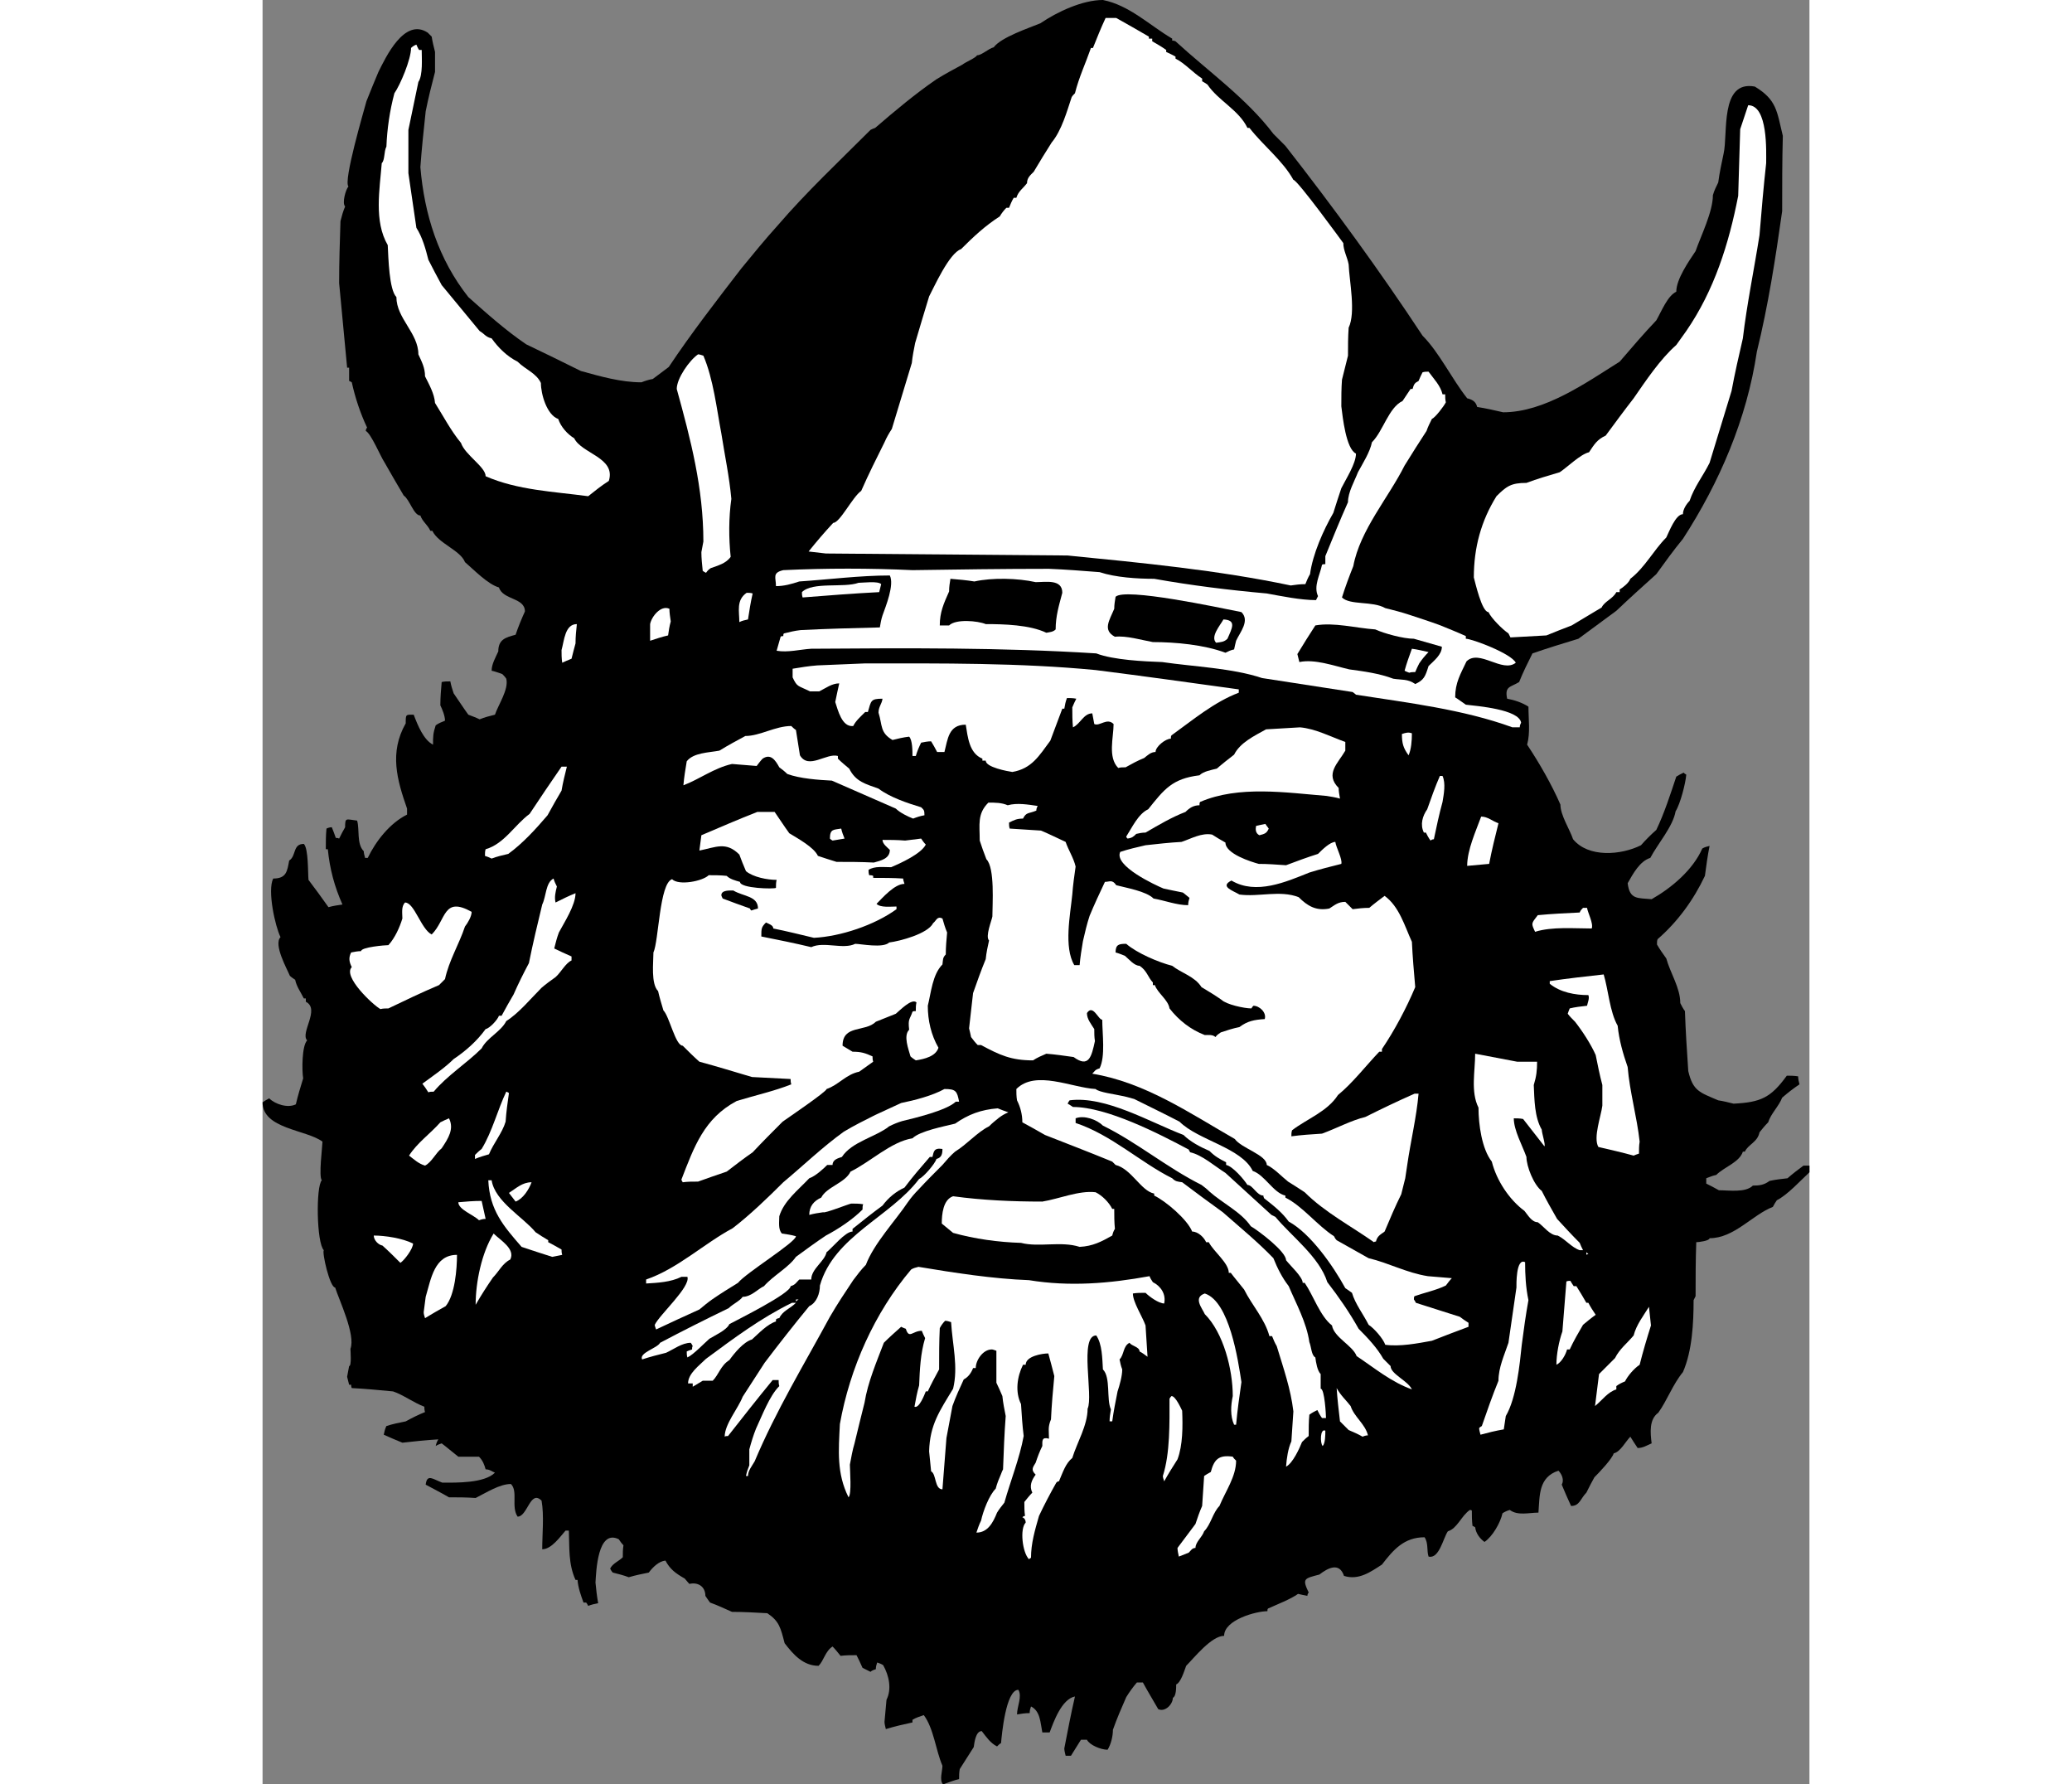 <?xml version="1.0" encoding="UTF-8"?>
<!DOCTYPE svg PUBLIC "-//W3C//DTD SVG 1.1//EN" "http://www.w3.org/Graphics/SVG/1.1/DTD/svg11.dtd">
<!-- Creator: CorelDRAW -->
<svg xmlns="http://www.w3.org/2000/svg" xml:space="preserve" width="7.848in" height="6.757in" version="1.1" style="shape-rendering:geometricPrecision; text-rendering:geometricPrecision; image-rendering:optimizeQuality; fill-rule:evenodd; clip-rule:evenodd"
viewBox="0 0 7847.73 9050.4"
 xmlns:xlink="http://www.w3.org/1999/xlink"
 xmlns:xodm="http://www.corel.com/coreldraw/odm/2003">
 <rect x="0" y="0" width="7847.73" height="9050.4" fill="#808080" stroke="none"/>
 <defs>
  <style type="text/css">
   <![CDATA[
    .fil0 {fill:black}
    .fil1 {fill:white}
   ]]>
  </style>
 </defs>
 <g id="Layer_x0020_1">
  <g id="_2008560065600">
   <path class="fil0" d="M3452.6 9050.4c-20.27,-20.27 -3.38,-67.57 -3.38,-94.59 -33.78,-77.7 -43.92,-189.18 -94.59,-256.75 -20.27,6.76 -40.54,13.51 -57.43,23.65 0,3.38 0,6.76 0,13.51 -47.3,10.13 -91.21,20.27 -135.13,33.78 -3.38,-13.51 -6.76,-27.03 -6.76,-37.16 3.38,-37.16 6.76,-74.32 10.13,-111.48 27.03,-54.05 13.51,-121.62 -16.89,-175.67 -10.13,-6.76 -20.27,-10.13 -30.4,-13.51 -3.38,10.13 -6.76,20.27 -6.76,33.78 -10.13,3.38 -20.27,6.76 -27.03,13.51 -13.51,-6.76 -27.03,-13.51 -40.54,-20.27 -10.13,-23.65 -20.27,-43.92 -30.4,-64.19 -27.03,0 -54.05,0 -81.08,3.38 -13.51,-16.89 -27.03,-33.78 -40.54,-47.3 -37.16,23.65 -43.92,70.94 -70.94,97.97 -77.7,0 -128.37,-57.43 -172.29,-114.86 -20.27,-77.7 -27.03,-111.48 -87.84,-152.02 -60.81,-3.38 -121.62,-6.76 -179.05,-6.76 -37.16,-16.89 -74.32,-33.78 -111.48,-47.3 -10.13,-13.51 -16.89,-23.65 -23.65,-33.78 0,-47.3 -37.16,-70.94 -81.08,-60.81 -10.13,-10.13 -16.89,-20.27 -23.65,-27.03 -47.3,-27.03 -74.32,-47.3 -97.97,-91.21 -33.78,3.38 -64.19,33.78 -84.46,60.81 -33.78,6.76 -67.57,13.51 -101.35,23.65 -27.03,-10.13 -54.05,-16.89 -81.08,-23.65 -6.76,-6.76 -10.13,-13.51 -13.51,-20.27 13.51,-27.03 43.92,-37.16 64.19,-57.43 0,-20.27 0,-40.54 3.38,-60.81 -10.13,-10.13 -16.89,-20.27 -23.65,-30.4 -108.1,-54.05 -114.86,165.54 -118.24,219.59 3.38,33.78 6.76,67.57 13.51,104.73 -16.89,3.38 -33.78,6.76 -50.67,13.51 -3.38,-6.76 -6.76,-13.51 -10.13,-16.89 -6.76,0 -10.13,0 -13.51,0 -13.51,-37.16 -27.03,-74.32 -30.4,-114.86 -3.38,0 -6.76,0 -10.13,0 -37.16,-81.08 -30.4,-165.54 -33.78,-249.99 -6.76,0 -13.51,0 -16.89,0 -27.03,30.4 -70.94,94.59 -118.24,94.59 0,-77.7 10.13,-172.29 -3.38,-246.61 -57.43,-57.43 -70.94,81.08 -121.62,81.08 -33.78,-50.67 3.38,-128.37 -33.78,-165.54 -57.43,0 -125,43.92 -179.05,70.94 -47.3,-3.38 -91.21,-3.38 -135.13,-3.38 -40.54,-23.65 -81.08,-43.92 -118.24,-64.19 6.76,-57.43 37.16,-27.03 84.46,-10.13 70.94,0 212.83,3.38 266.88,-50.67 -16.89,-6.76 -27.03,-16.89 -47.3,-16.89 -6.76,-23.65 -13.51,-43.92 -33.78,-64.19 -37.16,0 -70.94,0 -104.73,0 -30.4,-23.65 -57.43,-47.3 -84.46,-67.57 -10.13,3.38 -20.27,6.76 -30.4,13.51 3.38,-13.51 6.76,-23.65 13.51,-33.78 -60.81,3.38 -121.62,10.13 -182.43,16.89 -33.78,-13.51 -64.19,-27.03 -94.59,-40.54 3.38,-16.89 6.76,-30.4 13.51,-43.92 30.4,-10.13 64.19,-16.89 97.97,-23.65 30.4,-16.89 64.19,-33.78 97.97,-47.3 -3.38,-10.13 -3.38,-20.27 -3.38,-27.03 -54.05,-20.27 -108.1,-60.81 -158.78,-77.7 -70.94,-6.76 -141.89,-13.51 -209.45,-16.89 -3.38,-6.76 -3.38,-13.51 -3.38,-16.89 -3.38,0 -6.76,0 -10.13,0 -3.38,-13.51 -6.76,-27.03 -10.13,-40.54 3.38,-20.27 6.76,-37.16 10.13,-54.05 13.51,0 6.76,-77.7 6.76,-87.84 27.03,-70.94 -57.43,-246.61 -77.7,-310.8 -27.03,0 -67.57,-179.05 -57.43,-189.18 -37.16,-37.16 -40.54,-324.31 -10.13,-354.72 -16.89,-16.89 3.38,-175.67 3.38,-195.94 -81.08,-60.81 -304.04,-64.19 -304.04,-199.32 10.13,-6.76 20.27,-13.51 33.78,-20.27 30.4,30.4 94.59,50.67 135.13,30.4 10.13,-43.92 23.65,-87.84 37.16,-131.75 -6.76,-40.54 -6.76,-165.54 20.27,-192.56 -37.16,-37.16 67.57,-158.78 -6.76,-195.94 0,-6.76 0,-13.51 0,-16.89 -3.38,0 -6.76,0 -10.13,0 -16.89,-33.78 -37.16,-60.81 -43.92,-94.59 -10.13,-6.76 -20.27,-13.51 -27.03,-20.27 -13.51,-33.78 -84.46,-158.78 -47.3,-195.94 -27.03,-54.05 -67.57,-236.48 -37.16,-297.29 67.57,0 70.94,-37.16 81.08,-91.21 37.16,-23.65 16.89,-84.46 74.32,-84.46 23.65,23.65 20.27,145.27 23.65,182.43 33.78,43.92 67.57,91.21 101.35,138.51 23.65,-6.76 47.3,-10.13 70.94,-13.51 -40.54,-91.21 -64.19,-179.05 -74.32,-280.4 -3.38,0 -6.76,0 -10.13,0 0,-37.16 0,-70.94 3.38,-104.73 6.76,-3.38 16.89,-6.76 27.03,-6.76 6.76,16.89 13.51,33.78 20.27,54.05 3.38,0 10.13,0 16.89,3.38 10.13,-20.27 20.27,-40.54 30.4,-57.43 0,-50.67 3.38,-40.54 60.81,-33.78 13.51,43.92 -3.38,118.24 33.78,155.4 0,10.13 3.38,20.27 6.76,33.78 3.38,0 6.76,0 13.51,0 40.54,-84.46 111.48,-175.67 199.32,-219.59 0,-10.13 0,-20.27 0,-30.4 -50.67,-145.27 -91.21,-283.78 -6.76,-432.42 0,-47.3 0,-43.92 40.54,-43.92 20.27,54.05 50.67,128.37 97.97,152.02 0,-40.54 0,-57.43 13.51,-97.97 13.51,-10.13 30.4,-16.89 47.3,-23.65 0,-23.65 -13.51,-57.43 -23.65,-77.7 0,-40.54 3.38,-81.08 6.76,-118.24 13.51,-3.38 27.03,-3.38 43.92,-3.38 3.38,20.27 10.13,40.54 16.89,60.81 23.65,33.78 47.3,70.94 74.32,108.1 16.89,6.76 37.16,13.51 57.43,23.65 23.65,-10.13 50.67,-16.89 77.7,-23.65 16.89,-50.67 70.94,-128.37 57.43,-182.43 -6.76,-10.13 -13.51,-16.89 -20.27,-23.65 -20.27,-6.76 -37.16,-13.51 -54.05,-16.89 0,-33.78 20.27,-67.57 33.78,-97.97 0,-60.81 37.16,-70.94 87.84,-84.46 13.51,-40.54 30.4,-81.08 47.3,-118.24 0,-70.94 -111.48,-57.43 -131.75,-121.62 -57.43,-16.89 -125,-87.84 -172.29,-128.37 -23.65,-60.81 -135.13,-94.59 -165.54,-158.78 -3.38,0 -6.76,0 -10.13,0 -13.51,-30.4 -40.54,-47.3 -50.67,-77.7 -33.78,0 -54.05,-81.08 -84.46,-101.35 -33.78,-57.43 -67.57,-114.86 -97.97,-168.91 -20.27,-30.4 -67.57,-145.27 -94.59,-158.78 0,-6.76 3.38,-13.51 6.76,-16.89 -33.78,-70.94 -60.81,-152.02 -77.7,-229.72 -6.76,-3.38 -10.13,-6.76 -13.51,-6.76 0,-23.65 0,-47.3 0,-67.57 -3.38,0 -6.76,0 -10.13,0 -13.51,-145.27 -27.03,-287.15 -40.54,-429.04 0,-104.73 3.38,-209.45 6.76,-314.18 6.76,-27.03 13.51,-50.67 23.65,-74.32 -16.89,-16.89 3.38,-87.84 16.89,-101.35 -27.03,-27.03 77.7,-381.75 91.21,-432.42 20.27,-50.67 40.54,-101.35 60.81,-148.64 37.16,-74.32 131.75,-277.02 249.99,-199.32 6.76,6.76 13.51,13.51 20.27,20.27 3.38,23.65 10.13,50.67 16.89,77.7 0,33.78 0,67.57 0,101.35 -16.89,64.19 -33.78,131.75 -47.3,199.32 -10.13,94.59 -20.27,189.18 -27.03,283.78 20.27,239.86 91.21,466.2 243.24,658.76 91.21,81.08 189.18,168.91 293.91,239.86 91.21,43.92 182.43,87.84 277.02,135.13 97.97,27.03 202.7,57.43 307.42,57.43 16.89,-6.76 37.16,-13.51 57.43,-16.89 27.03,-20.27 54.05,-40.54 81.08,-60.81 114.86,-172.29 243.24,-337.83 368.23,-499.98 60.81,-74.32 121.62,-148.64 185.81,-219.59 145.27,-168.91 310.8,-324.31 469.58,-483.09 6.76,-3.38 13.51,-6.76 23.65,-10.13 97.97,-84.46 202.7,-172.29 310.8,-246.61 43.92,-27.03 87.84,-50.67 131.75,-74.32 16.89,-13.51 67.57,-33.78 74.32,-47.3 23.65,0 57.43,-33.78 84.46,-40.54 37.16,-50.67 179.05,-97.97 236.48,-121.62 84.46,-57.43 212.83,-118.24 317.56,-118.24 135.13,27.03 236.48,128.37 351.34,195.94 0,3.38 0,6.76 0,10.13 3.38,0 10.13,0 16.89,3.38 165.54,152.02 361.48,290.53 496.61,469.58 20.27,20.27 40.54,40.54 60.81,60.81 243.24,310.8 479.71,635.12 695.92,962.81 84.46,84.46 148.64,219.59 226.34,317.56 27.03,6.76 43.92,16.89 50.67,43.92 43.92,6.76 87.84,16.89 131.75,27.03 209.45,0 418.91,-148.64 591.2,-256.75 60.81,-70.94 121.62,-141.89 185.81,-209.45 27.03,-47.3 57.43,-125 101.35,-145.27 0,-64.19 64.19,-155.4 97.97,-206.07 27.03,-77.7 87.84,-199.32 87.84,-283.78 6.76,-23.65 16.89,-43.92 27.03,-64.19 6.76,-50.67 16.89,-97.97 27.03,-145.27 23.65,-101.35 -20.27,-374.99 158.78,-341.21 111.48,67.57 111.48,125 141.89,249.99 -3.38,125 -3.38,253.37 -3.38,381.75 -33.78,239.86 -70.94,479.71 -128.37,712.82 -50.67,341.21 -189.18,662.14 -374.99,949.3 -47.3,57.43 -91.21,118.24 -135.13,179.05 -67.57,60.81 -135.13,121.62 -202.7,185.81 -64.19,47.3 -128.37,94.59 -192.56,141.89 -77.7,23.65 -155.4,47.3 -233.1,74.32 -23.65,47.3 -47.3,94.59 -67.57,145.27 -43.92,27.03 -74.32,20.27 -60.81,84.46 37.16,6.76 77.7,20.27 108.1,40.54 0,64.19 10.13,131.75 -6.76,192.56 60.81,91.21 125,202.7 168.91,304.04 0,54.05 47.3,125 64.19,175.67 77.7,94.59 243.24,81.08 344.58,30.4 23.65,-27.03 50.67,-54.05 77.7,-77.7 40.54,-84.46 70.94,-179.05 101.35,-270.26 10.13,-6.76 23.65,-13.51 37.16,-20.27 3.38,3.38 6.76,6.76 13.51,10.13 -3.38,43.92 -30.4,148.64 -54.05,185.81 -13.51,77.7 -91.21,165.54 -128.37,236.48 -54.05,16.89 -87.84,81.08 -114.86,128.37 10.13,84.46 50.67,74.32 121.62,81.08 101.35,-57.43 209.45,-148.64 256.75,-256.75 10.13,-6.76 23.65,-10.13 37.16,-13.51 -10.13,50.67 -16.89,101.35 -23.65,152.02 -57.43,121.62 -138.51,233.1 -239.86,320.94 -3.38,6.76 -3.38,16.89 -3.38,27.03 13.51,23.65 30.4,47.3 47.3,70.94 20.27,74.32 70.94,148.64 70.94,226.34 6.76,13.51 13.51,27.03 23.65,40.54 3.38,101.35 10.13,202.7 16.89,304.04 23.65,101.35 57.43,108.1 152.02,148.64 23.65,3.38 50.67,10.13 77.7,16.89 138.51,-6.76 189.18,-30.4 270.26,-141.89 16.89,0 37.16,0 57.43,3.38 0,13.51 3.38,27.03 6.76,40.54 -30.4,20.27 -60.81,43.92 -87.84,67.57 -16.89,43.92 -57.43,81.08 -70.94,125 -16.89,16.89 -30.4,33.78 -43.92,50.67 -10.13,50.67 -57.43,60.81 -74.32,97.97 -3.38,0 -6.76,0 -10.13,0 -16.89,54.05 -94.59,77.7 -135.13,118.24 -16.89,3.38 -33.78,10.13 -50.67,16.89 0,6.76 0,16.89 0,27.03 20.27,10.13 40.54,20.27 64.19,33.78 50.67,0 135.13,13.51 172.29,-23.65 33.78,0 57.43,-3.38 84.46,-23.65 30.4,-6.76 60.81,-10.13 91.21,-13.51 27.03,-23.65 54.05,-43.92 81.08,-64.19 10.13,0 20.27,0 30.4,0 0,10.13 0,20.27 0,33.78 -43.92,40.54 -111.48,114.86 -165.54,141.89 -6.76,10.13 -13.51,20.27 -20.27,33.78 -104.73,40.54 -195.94,158.78 -320.94,158.78 0,13.51 -57.43,20.27 -67.57,20.27 -3.38,91.21 -3.38,182.43 -3.38,273.64 -3.38,6.76 -6.76,13.51 -10.13,20.27 0,114.86 -6.76,256.75 -54.05,364.85 -50.67,60.81 -81.08,145.27 -125,206.07 -47.3,33.78 -40.54,101.35 -33.78,155.4 -23.65,10.13 -43.92,23.65 -70.94,23.65 -13.51,-20.27 -27.03,-40.54 -37.16,-57.43 -23.65,23.65 -50.67,77.7 -84.46,84.46 -6.76,27.03 -74.32,97.97 -97.97,121.62 -13.51,23.65 -27.03,50.67 -40.54,77.7 -30.4,30.4 -33.78,67.57 -77.7,67.57 -16.89,-37.16 -33.78,-74.32 -47.3,-108.1 13.51,-23.65 0,-54.05 -16.89,-70.94 -101.35,33.78 -94.59,125 -101.35,212.83 -47.3,0 -104.73,16.89 -145.27,-13.51 -13.51,3.38 -27.03,10.13 -37.16,16.89 -10.13,47.3 -50.67,118.24 -91.21,145.27 -23.65,-16.89 -43.92,-43.92 -47.3,-74.32 -6.76,-3.38 -10.13,-6.76 -13.51,-6.76 -3.38,-27.03 -3.38,-54.05 -3.38,-77.7 -3.38,-3.38 -6.76,-3.38 -10.13,-3.38 -43.92,30.4 -64.19,94.59 -111.48,108.1 -23.65,33.78 -43.92,141.89 -97.97,128.37 -10.13,-30.4 0,-67.57 -20.27,-97.97 -104.73,0 -158.78,64.19 -216.21,138.51 -57.43,37.16 -118.24,81.08 -192.56,57.43 -23.65,-70.94 -81.08,-40.54 -125,-6.76 -77.7,20.27 -87.84,20.27 -54.05,91.21 -3.38,3.38 -6.76,10.13 -6.76,16.89 -16.89,-3.38 -33.78,-6.76 -47.3,-10.13 -37.16,27.03 -108.1,54.05 -152.02,74.32 -3.38,3.38 -3.38,6.76 -3.38,13.51 -57.43,0 -219.59,43.92 -219.59,125 -64.19,0 -152.02,111.48 -192.56,152.02 -10.13,27.03 -27.03,84.46 -50.67,94.59 0,16.89 0,60.81 -16.89,67.57 0,33.78 -40.54,74.32 -74.32,57.43 -27.03,-47.3 -54.05,-91.21 -77.7,-135.13 -10.13,0 -20.27,0 -30.4,0 -20.27,23.65 -37.16,47.3 -54.05,74.32 -23.65,54.05 -47.3,108.1 -67.57,165.54 0,33.78 -10.13,74.32 -27.03,101.35 -33.78,0 -91.21,-23.65 -104.73,-50.67 -10.13,0 -20.27,0 -30.4,0 -16.89,27.03 -33.78,54.05 -50.67,81.08 -10.13,0 -20.27,0 -27.03,0 -3.38,-13.51 -6.76,-27.03 -6.76,-37.16 16.89,-87.84 33.78,-175.67 54.05,-263.51 -67.57,13.51 -108.1,128.37 -128.37,182.43 -13.51,0 -27.03,0 -37.16,0 -10.13,-50.67 -10.13,-108.1 -57.43,-131.75 -3.38,10.13 -6.76,20.27 -6.76,33.78 -23.65,0 -43.92,3.38 -64.19,6.76 0,-40.54 27.03,-91.21 6.76,-125 -64.19,0 -84.46,233.1 -87.84,270.26 -6.76,3.38 -13.51,10.13 -20.27,16.89 -33.78,-16.89 -54.05,-47.3 -77.7,-77.7 -30.4,0 -37.16,57.43 -40.54,81.08 -23.65,37.16 -47.3,74.32 -70.94,111.48 -3.38,16.89 -3.38,33.78 -3.38,50.67 -27.03,6.76 -54.05,16.89 -81.08,27.03z"/>
   <path class="fil1" d="M3888.39 7908.54c-33.78,-33.78 -47.3,-155.4 -16.89,-185.81 0,-13.51 -6.76,-23.65 -16.89,-27.03 3.38,-3.38 6.76,-6.76 13.51,-6.76 -3.38,-23.65 -3.38,-47.3 -3.38,-70.94 13.51,-16.89 27.03,-33.78 40.54,-47.3 -16.89,-33.78 -3.38,-64.19 16.89,-91.21 -23.65,-23.65 -16.89,-33.78 0,-60.81 10.13,-30.4 20.27,-57.43 33.78,-84.46 0,-27.03 -3.38,-47.3 33.78,-37.16 0,-40.54 -6.76,-57.43 10.13,-97.97 3.38,-74.32 10.13,-148.64 16.89,-219.59 -10.13,-40.54 -20.27,-77.7 -30.4,-114.86 -30.4,0 -114.86,13.51 -114.86,57.43 -6.76,0 -10.13,0 -13.51,0 -30.4,60.81 -40.54,138.51 -10.13,199.32 3.38,54.05 6.76,108.1 13.51,162.16 -20.27,111.48 -67.57,229.72 -97.97,337.83 -13.51,16.89 -27.03,33.78 -37.16,50.67 -20.27,50.67 -47.3,101.35 -104.73,101.35 6.76,-20.27 13.51,-40.54 23.65,-60.81 10.13,-47.3 40.54,-128.37 74.32,-162.16 6.76,-27.03 16.89,-50.67 27.03,-74.32 3.38,-10.13 6.76,-16.89 10.13,-23.65 3.38,-91.21 6.76,-182.43 13.51,-270.26 -6.76,-33.78 -13.51,-67.57 -16.89,-101.35 -10.13,-23.65 -20.27,-47.3 -30.4,-67.57 0,-54.05 0,-108.1 0,-162.16 -10.13,-3.38 -16.89,-6.76 -23.65,-6.76 -43.92,0 -81.08,54.05 -81.08,94.59 -6.76,0 -10.13,0 -13.51,0 -10.13,27.03 -27.03,47.3 -47.3,57.43 -20.27,43.92 -40.54,87.84 -57.43,135.13 -10.13,54.05 -20.27,108.1 -30.4,162.16 -6.76,84.46 -13.51,172.29 -20.27,260.13 -40.54,0 -30.4,-77.7 -57.43,-91.21 -3.38,-33.78 -6.76,-67.57 -10.13,-101.35 3.38,-135.13 54.05,-206.07 121.62,-317.56 27.03,-111.48 -3.38,-222.97 -10.13,-337.83 -10.13,-3.38 -20.27,-6.76 -30.4,-6.76 -10.13,10.13 -20.27,23.65 -27.03,37.16 -3.38,67.57 -3.38,138.51 -3.38,209.45 -20.27,37.16 -40.54,74.32 -57.43,111.48 -3.38,0 -6.76,0 -10.13,0 -6.76,16.89 -33.78,87.84 -57.43,77.7 6.76,-37.16 13.51,-74.32 23.65,-108.1 3.38,-81.08 6.76,-162.16 30.4,-239.86 -6.76,-13.51 -13.51,-27.03 -16.89,-37.16 -47.3,0 -64.19,43.92 -81.08,-10.13 -10.13,-3.38 -16.89,-6.76 -23.65,-10.13 -30.4,27.03 -60.81,54.05 -87.84,81.08 -37.16,97.97 -81.08,199.32 -97.97,304.04 -16.89,67.57 -33.78,135.13 -50.67,206.07 -10.13,33.78 -16.89,70.94 -23.65,108.1 0,30.4 10.13,148.64 -6.76,165.54 -60.81,-121.62 -50.67,-236.48 -43.92,-371.61 50.67,-283.78 175.67,-564.17 361.48,-783.76 10.13,-6.76 23.65,-10.13 37.16,-13.51 182.43,30.4 378.37,60.81 560.79,67.57 206.07,33.78 408.77,16.89 611.47,-20.27 3.38,10.13 10.13,20.27 16.89,30.4 40.54,20.27 67.57,60.81 57.43,108.1 -27.03,0 -74.32,-33.78 -94.59,-54.05 -23.65,0 -43.92,0 -64.19,3.38 0,43.92 47.3,114.86 64.19,162.16 3.38,50.67 6.76,104.73 10.13,158.78 -13.51,-10.13 -27.03,-20.27 -40.54,-27.03 0,-23.65 -40.54,-27.03 -50.67,-43.92 -33.78,16.89 -27.03,60.81 -50.67,84.46 3.38,16.89 6.76,33.78 13.51,50.67 0,33.78 -13.51,81.08 -23.65,111.48 -10.13,50.67 -20.27,101.35 -27.03,152.02 -6.76,0 -10.13,0 -13.51,0 0,-20.27 3.38,-40.54 6.76,-60.81 -23.65,-50.67 0,-162.16 -40.54,-202.7 -3.38,-54.05 -3.38,-128.37 -33.78,-172.29 -87.84,0 -13.51,307.42 -43.92,371.61 0,84.46 -54.05,172.29 -77.7,249.99 -33.78,27.03 -47.3,70.94 -67.57,118.24 -6.76,0 -10.13,3.38 -13.51,6.76 -30.4,54.05 -60.81,111.48 -87.84,168.91 -20.27,70.94 -40.54,138.51 -40.54,212.83 -3.38,0 -6.76,3.38 -10.13,6.76z"/>
   <path class="fil1" d="M4648.51 7895.03c-3.38,-16.89 -6.76,-30.4 -6.76,-43.92 30.4,-40.54 60.81,-81.08 91.21,-121.62 10.13,-30.4 20.27,-60.81 33.78,-91.21 3.38,-50.67 6.76,-101.35 10.13,-152.02 10.13,-6.76 20.27,-13.51 33.78,-20.27 16.89,-64.19 40.54,-87.84 111.48,-77.7 3.38,6.76 10.13,13.51 16.89,20.27 0,81.08 -54.05,155.4 -84.46,229.72 -33.78,33.78 -43.92,94.59 -77.7,128.37 -10.13,30.4 -43.92,54.05 -43.92,84.46 -16.89,0 -23.65,13.51 -33.78,23.65 -16.89,6.76 -33.78,13.51 -50.67,20.27z"/>
   <path class="fil1" d="M4574.18 7513.28c-3.38,-10.13 -6.76,-20.27 -6.76,-27.03 37.16,-114.86 33.78,-270.26 33.78,-391.88 3.38,-6.76 6.76,-10.13 10.13,-13.51 20.27,0 47.3,60.81 54.05,74.32 3.38,77.7 3.38,175.67 -23.65,246.61 -23.65,37.16 -47.3,74.32 -67.57,111.48z"/>
   <path class="fil1" d="M2452.63 7486.26c3.38,-20.27 10.13,-37.16 16.89,-54.05 0,-27.03 0,-54.05 0,-81.08 10.13,-37.16 20.27,-70.94 33.78,-104.73 30.4,-64.19 67.57,-165.54 118.24,-216.21 -3.38,-10.13 -3.38,-20.27 -3.38,-30.4 -10.13,0 -20.27,0 -30.4,0 -77.7,94.59 -152.02,189.18 -226.34,283.78 -6.76,0 -13.51,0 -16.89,3.38 0,-64.19 67.57,-141.89 91.21,-202.7 37.16,-57.43 74.32,-114.86 111.48,-172.29 74.32,-97.97 148.64,-192.56 226.34,-287.15 37.16,-16.89 54.05,-64.19 54.05,-104.73 70.94,-249.99 358.1,-347.96 503.36,-540.52 23.65,-10.13 81.08,-77.7 87.84,-101.35 27.03,-6.76 30.4,-27.03 30.4,-50.67 -43.92,-6.76 -43.92,13.51 -50.67,40.54 -6.76,0 -10.13,0 -13.51,0 -43.92,50.67 -87.84,101.35 -128.37,155.4 -43.92,20.27 -81.08,50.67 -111.48,91.21 -50.67,37.16 -101.35,77.7 -152.02,118.24 0,3.38 0,6.76 0,13.51 -37.16,0 -101.35,81.08 -131.75,104.73 -10.13,47.3 -77.7,84.46 -77.7,138.51 -20.27,0 -40.54,0 -60.81,0 -16.89,16.89 -20.27,27.03 -43.92,33.78 0,37.16 -273.64,172.29 -310.8,192.56 -13.51,30.4 -74.32,57.43 -101.35,74.32 -23.65,20.27 -81.08,81.08 -111.48,94.59 -3.38,-10.13 -3.38,-20.27 -3.38,-30.4 6.76,-3.38 16.89,-6.76 27.03,-10.13 0,-6.76 0,-13.51 3.38,-16.89 -3.38,-6.76 -6.76,-13.51 -10.13,-16.89 -43.92,0 -87.84,33.78 -125,50.67 -40.54,10.13 -81.08,20.27 -121.62,33.78 -16.89,-33.78 77.7,-57.43 91.21,-84.46 114.86,-60.81 229.72,-118.24 347.96,-175.67 20.27,-20.27 57.43,-37.16 70.94,-57.43 43.92,0 77.7,-40.54 108.1,-54.05 47.3,-54.05 125,-94.59 162.16,-148.64 50.67,-37.16 101.35,-74.32 152.02,-108.1 64.19,-33.78 135.13,-81.08 185.81,-131.75 0,-10.13 0,-20.27 3.38,-27.03 -20.27,-3.38 -40.54,-3.38 -60.81,-3.38 -16.89,3.38 -135.13,50.67 -141.89,43.92 -23.65,3.38 -47.3,6.76 -70.94,13.51 0,-43.92 23.65,-70.94 60.81,-87.84 27.03,-54.05 121.62,-74.32 148.64,-131.75 97.97,-47.3 206.07,-152.02 314.18,-168.91 37.16,-37.16 162.16,-60.81 216.21,-74.32 67.57,-47.3 131.75,-70.94 216.21,-77.7 16.89,6.76 33.78,13.51 54.05,20.27 -16.89,6.76 -33.78,16.89 -47.3,27.03 -16.89,13.51 -33.78,27.03 -50.67,43.92 -60.81,30.4 -111.48,91.21 -172.29,128.37 -23.65,20.27 -43.92,43.92 -64.19,67.57 -40.54,40.54 -81.08,81.08 -121.62,125 -20.27,20.27 -37.16,40.54 -54.05,64.19 -60.81,91.21 -172.29,209.45 -212.83,317.56 -23.65,23.65 -43.92,50.67 -64.19,77.7 -40.54,60.81 -81.08,121.62 -118.24,185.81 -131.75,243.24 -273.64,476.34 -381.75,733.09 -13.51,23.65 -33.78,47.3 -33.78,74.32 -3.38,0 -6.76,0 -10.13,0z"/>
   <path class="fil1" d="M5192.41 7438.96c3.38,-43.92 10.13,-91.21 27.03,-128.37 3.38,-50.67 6.76,-101.35 10.13,-152.02 -13.51,-114.86 -50.67,-219.59 -84.46,-331.07 -10.13,-16.89 -16.89,-33.78 -23.65,-50.67 -6.76,0 -10.13,0 -13.51,0 -23.65,-87.84 -87.84,-155.4 -128.37,-236.48 -23.65,-30.4 -47.3,-57.43 -67.57,-84.46 -3.38,0 -6.76,0 -10.13,0 0,-50.67 -77.7,-108.1 -101.35,-155.4 -6.76,0 -10.13,0 -13.51,0 -10.13,-23.65 -40.54,-54.05 -70.94,-54.05 -23.65,-60.81 -135.13,-155.4 -192.56,-182.43 0,-3.38 0,-6.76 0,-10.13 -67.57,-13.51 -114.86,-125 -195.94,-145.27 -6.76,-6.76 -13.51,-13.51 -16.89,-16.89 -114.86,-47.3 -229.72,-91.21 -341.21,-135.13 -40.54,-23.65 -77.7,-43.92 -114.86,-64.19 0,-40.54 -10.13,-77.7 -27.03,-111.48 -3.38,-20.27 -3.38,-40.54 -3.38,-57.43 97.97,-97.97 280.4,-6.76 402.01,0 16.89,16.89 101.35,27.03 128.37,33.78 20.27,3.38 43.92,10.13 67.57,16.89 74.32,37.16 152.02,74.32 229.72,114.86 94.59,94.59 314.18,131.75 371.61,249.99 60.81,20.27 104.73,111.48 165.54,125 0,3.38 0,6.76 0,10.13 87.84,43.92 162.16,141.89 246.61,195.94 3.38,6.76 6.76,13.51 13.51,20.27 54.05,30.4 108.1,60.81 162.16,91.21 101.35,23.65 192.56,74.32 300.67,91.21 40.54,3.38 81.08,6.76 121.62,10.13 -10.13,10.13 -20.27,23.65 -30.4,37.16 -47.3,23.65 -111.48,37.16 -158.78,54.05 -3.38,3.38 -3.38,10.13 -3.38,16.89 3.38,3.38 6.76,10.13 10.13,16.89 74.32,23.65 148.64,47.3 222.97,70.94 13.51,10.13 27.03,20.27 43.92,30.4 0,6.76 0,13.51 0,20.27 -64.19,23.65 -125,47.3 -185.81,70.94 -74.32,13.51 -162.16,30.4 -236.48,20.27 -10.13,-30.4 -57.43,-84.46 -84.46,-101.35 -27.03,-54.05 -67.57,-104.73 -84.46,-162.16 -13.51,-10.13 -23.65,-16.89 -33.78,-23.65 -60.81,-111.48 -175.67,-277.02 -287.15,-337.83 -33.78,-47.3 -77.7,-81.08 -125,-118.24 -3.38,-6.76 -3.38,-10.13 -3.38,-13.51 -33.78,0 -54.05,-54.05 -81.08,-54.05 -16.89,-27.03 -74.32,-94.59 -108.1,-101.35 0,-6.76 0,-10.13 0,-13.51 -33.78,-16.89 -57.43,-30.4 -84.46,-57.43 -47.3,-20.27 -97.97,-47.3 -131.75,-81.08 -168.91,-64.19 -395.26,-199.32 -577.68,-175.67 -3.38,3.38 -6.76,10.13 -10.13,16.89 6.76,3.38 16.89,10.13 27.03,16.89 172.29,0 435.8,135.13 587.82,216.21 0,3.38 3.38,6.76 6.76,13.51 60.81,13.51 125,70.94 179.05,104.73 77.7,70.94 155.4,141.89 233.1,212.83 6.76,3.38 13.51,6.76 20.27,10.13 81.08,97.97 222.97,202.7 263.51,331.07 57.43,74.32 111.48,152.02 158.78,236.48 47.3,47.3 94.59,97.97 125,152.02 10.13,10.13 23.65,23.65 37.16,37.16 0,40.54 87.84,74.32 108.1,118.24 -104.73,-37.16 -189.18,-108.1 -280.4,-168.91 -20.27,-54.05 -114.86,-94.59 -125,-155.4 -60.81,-47.3 -94.59,-152.02 -138.51,-216.21 -3.38,0 -6.76,0 -10.13,0 0,-30.4 -64.19,-87.84 -84.46,-114.86 0,-43.92 -138.51,-148.64 -179.05,-172.29 -47.3,-70.94 -145.27,-118.24 -209.45,-175.67 -13.51,-13.51 -27.03,-23.65 -40.54,-33.78 -175.67,-87.84 -327.69,-216.21 -499.98,-300.67 -30.4,-30.4 -94.59,-54.05 -138.51,-37.16 0,6.76 0,13.51 0,23.65 182.43,60.81 327.69,199.32 489.85,280.4 16.89,16.89 27.03,16.89 50.67,20.27 67.57,50.67 135.13,101.35 206.07,152.02 84.46,74.32 179.05,152.02 256.75,233.1 20.27,50.67 43.92,97.97 77.7,141.89 37.16,87.84 91.21,185.81 104.73,283.78 10.13,23.65 10.13,67.57 30.4,77.7 3.38,27.03 10.13,67.57 27.03,84.46 0,23.65 0,47.3 0,74.32 20.27,0 27.03,135.13 27.03,148.64 -6.76,0 -13.51,0 -20.27,0 -10.13,-13.51 -16.89,-27.03 -23.65,-40.54 -13.51,6.76 -27.03,13.51 -40.54,23.65 -3.38,33.78 -3.38,70.94 -3.38,108.1 -13.51,10.13 -23.65,20.27 -33.78,30.4 -13.51,33.78 -47.3,108.1 -81.08,125z"/>
   <path class="fil1" d="M5378.21 7334.23c-13.51,-13.51 -13.51,-91.21 13.51,-77.7 0,20.27 0,64.19 -13.51,77.7z"/>
   <path class="fil1" d="M5580.91 7286.94c-23.65,-13.51 -47.3,-23.65 -70.94,-33.78 -16.89,-16.89 -30.4,-30.4 -43.92,-43.92 -6.76,-57.43 -13.51,-114.86 -16.89,-168.91 20.27,37.16 47.3,60.81 70.94,91.21 16.89,54.05 74.32,91.21 87.84,148.64 -10.13,0 -20.27,3.38 -27.03,6.76z"/>
   <path class="fil1" d="M6178.86 7276.8c-3.38,-13.51 -6.76,-23.65 -6.76,-33.78 3.38,-3.38 6.76,-6.76 13.51,-10.13 27.03,-77.7 54.05,-155.4 84.46,-229.72 0,-67.57 30.4,-131.75 50.67,-192.56 13.51,-94.59 27.03,-189.18 40.54,-280.4 0,-10.13 -3.38,-152.02 43.92,-128.37 0,64.19 3.38,128.37 16.89,192.56 -13.51,74.32 -23.65,148.64 -33.78,226.34 -10.13,97.97 -27.03,270.26 -81.08,361.48 -3.38,20.27 -6.76,43.92 -10.13,67.57 -40.54,6.76 -81.08,16.89 -118.24,27.03z"/>
   <path class="fil1" d="M4928.9 7226.13c-20.27,-43.92 -16.89,-97.97 -6.76,-145.27 0,-135.13 -47.3,-320.94 -141.89,-415.53 -13.51,-30.4 -60.81,-84.46 0,-104.73 125,40.54 168.91,337.83 185.81,449.31 -10.13,70.94 -20.27,141.89 -27.03,216.21 -3.38,0 -6.76,0 -10.13,0z"/>
   <path class="fil1" d="M6759.93 7131.54c6.76,-54.05 13.51,-108.1 20.27,-162.16 27.03,-27.03 54.05,-54.05 81.08,-81.08 23.65,-47.3 60.81,-74.32 94.59,-114.86 13.51,-54.05 50.67,-101.35 77.7,-145.27 3.38,30.4 6.76,60.81 10.13,94.59 -20.27,64.19 -40.54,131.75 -57.43,199.32 -30.4,20.27 -60.81,57.43 -74.32,84.46 -16.89,6.76 -30.4,13.51 -43.92,23.65 0,3.38 0,10.13 0,16.89 -43.92,13.51 -70.94,54.05 -108.1,84.46z"/>
   <path class="fil1" d="M2182.37 7033.57c0,-6.76 0,-13.51 0,-16.89 -10.13,0 -16.89,0 -23.65,0 0,-50.67 57.43,-91.21 91.21,-125 141.89,-104.73 277.02,-206.07 435.8,-283.78 6.76,0 13.51,0 20.27,0 -30.4,30.4 -67.57,40.54 -84.46,77.7 -6.76,0 -13.51,3.38 -16.89,6.76 0,3.38 0,6.76 0,10.13 -43.92,13.51 -87.84,60.81 -121.62,91.21 -43.92,13.51 -87.84,67.57 -114.86,104.73 -43.92,27.03 -54.05,74.32 -84.46,104.73 -16.89,0 -33.78,0 -50.67,0 -16.89,10.13 -33.78,20.27 -50.67,30.4z"/>
   <path class="fil1" d="M6563.99 6922.08c0,-54.05 13.51,-121.62 30.4,-168.91 6.76,-84.46 13.51,-168.91 20.27,-253.37 6.76,-3.38 13.51,-3.38 20.27,-3.38 3.38,6.76 10.13,16.89 16.89,27.03 3.38,0 6.76,0 13.51,0 16.89,27.03 33.78,54.05 50.67,84.46 3.38,0 6.76,0 10.13,0 10.13,20.27 23.65,40.54 37.16,60.81 -23.65,16.89 -43.92,33.78 -64.19,50.67 -23.65,40.54 -47.3,81.08 -67.57,125 -6.76,0 -10.13,0 -13.51,0 -6.76,27.03 -30.4,67.57 -54.05,77.7z"/>
   <path class="fil1" d="M1996.56 6743.04c-3.38,-10.13 -6.76,-16.89 -6.76,-23.65 23.65,-50.67 182.43,-192.56 165.54,-243.24 -10.13,0 -20.27,0 -30.4,0 -54.05,27.03 -121.62,30.4 -179.05,33.78 0,-6.76 0,-13.51 0,-20.27 158.78,-54.05 293.91,-182.43 439.18,-260.13 87.84,-67.57 179.05,-155.4 256.75,-233.1 101.35,-84.46 199.32,-179.05 307.42,-256.75 50.67,-30.4 104.73,-57.43 158.78,-84.46 43.92,-20.27 87.84,-40.54 131.75,-60.81 67.57,-13.51 158.78,-37.16 219.59,-70.94 57.43,0 64.19,10.13 74.32,64.19 -6.76,0 -13.51,0 -16.89,0 -43.92,43.92 -212.83,84.46 -270.26,97.97 -23.65,6.76 -47.3,16.89 -67.57,27.03 -67.57,54.05 -189.18,77.7 -239.86,155.4 -20.27,6.76 -47.3,13.51 -47.3,40.54 -10.13,0 -20.27,0 -27.03,0 -20.27,20.27 -60.81,57.43 -91.21,67.57 -57.43,60.81 -128.37,114.86 -152.02,192.56 0,27.03 -6.76,67.57 13.51,87.84 23.65,3.38 47.3,6.76 70.94,13.51 0,30.4 -253.37,185.81 -293.91,236.48 -43.92,27.03 -87.84,54.05 -131.75,84.46 -23.65,16.89 -43.92,33.78 -64.19,50.67 -74.32,33.78 -148.64,67.57 -219.59,101.35z"/>
   <path class="fil1" d="M824.3 6685.61c-3.38,-10.13 -6.76,-20.27 -6.76,-30.4 3.38,-27.03 6.76,-54.05 10.13,-77.7 27.03,-91.21 43.92,-212.83 158.78,-212.83 0,70.94 -10.13,202.7 -57.43,260.13 -37.16,20.27 -70.94,40.54 -104.73,60.81z"/>
   <path class="fil1" d="M1081.05 6618.04c0,-114.86 30.4,-263.51 91.21,-361.48 33.78,33.78 111.48,77.7 84.46,131.75 -40.54,20.27 -57.43,60.81 -87.84,91.21 -30.4,43.92 -60.81,91.21 -87.84,138.51z"/>
   <path class="fil1" d="M2706 6601.15c0,-3.38 0,-6.76 0,-10.13 3.38,0 6.76,0 13.51,0 -6.76,3.38 -10.13,6.76 -13.51,10.13z"/>
   <path class="fil1" d="M699.3 6405.21c-30.4,-30.4 -60.81,-60.81 -91.21,-87.84 -20.27,-3.38 -43.92,-27.03 -43.92,-50.67 57.43,0 145.27,13.51 199.32,40.54 0,27.03 -43.92,84.46 -64.19,97.97z"/>
   <path class="fil1" d="M1469.55 6374.8c-54.05,-16.89 -104.73,-33.78 -155.4,-50.67 -91.21,-104.73 -162.16,-185.81 -168.91,-337.83 3.38,0 10.13,0 16.89,0 16.89,108.1 158.78,185.81 222.97,263.51 20.27,13.51 40.54,27.03 64.19,40.54 0,3.38 0,6.76 0,10.13 20.27,10.13 43.92,23.65 67.57,37.16 0,6.76 0,16.89 3.38,27.03 -16.89,3.38 -33.78,6.76 -50.67,10.13z"/>
   <path class="fil1" d="M6716.01 6364.67c0,-6.76 0,-10.13 0,-13.51 3.38,3.38 6.76,6.76 10.13,10.13 -3.38,0 -6.76,0 -10.13,3.38z"/>
   <path class="fil1" d="M6682.23 6341.02c-40.54,-13.51 -70.94,-54.05 -111.48,-74.32 -40.54,0 -70.94,-47.3 -101.35,-67.57 -30.4,0 -50.67,-37.16 -67.57,-57.43 -77.7,-57.43 -141.89,-155.4 -165.54,-249.99 -50.67,-64.19 -67.57,-189.18 -67.57,-273.64 -40.54,-81.08 -16.89,-185.81 -16.89,-273.64 70.94,13.51 141.89,27.03 212.83,40.54 33.78,0 67.57,0 101.35,0 0,43.92 -3.38,74.32 -16.89,118.24 3.38,74.32 3.38,162.16 40.54,226.34 0,16.89 20.27,77.7 13.51,84.46 -37.16,-47.3 -74.32,-94.59 -108.1,-138.51 -16.89,-3.38 -33.78,-3.38 -47.3,-3.38 0,60.81 43.92,138.51 64.19,195.94 0,47.3 37.16,141.89 77.7,172.29 23.65,47.3 50.67,94.59 77.7,141.89 37.16,40.54 74.32,81.08 114.86,121.62 3.38,10.13 10.13,23.65 16.89,37.16 -6.76,0 -13.51,0 -16.89,0z"/>
   <path class="fil1" d="M4145.14 6324.13c-94.59,-30.4 -206.07,3.38 -297.29,-20.27 -114.86,-3.38 -236.48,-20.27 -344.58,-50.67 -20.27,-16.89 -40.54,-33.78 -57.43,-47.3 0,-47.3 6.76,-121.62 57.43,-138.51 148.64,20.27 300.67,27.03 452.69,27.03 84.46,-13.51 185.81,-57.43 270.26,-47.3 33.78,16.89 67.57,50.67 84.46,84.46 3.38,0 6.76,0 10.13,0 0,33.78 0,67.57 3.38,101.35 -6.76,10.13 -10.13,20.27 -13.51,33.78 -54.05,30.4 -97.97,54.05 -165.54,57.43z"/>
   <path class="fil1" d="M5638.34 6300.48c-114.86,-81.08 -249.99,-152.02 -351.34,-253.37 -30.4,-20.27 -57.43,-37.16 -84.46,-54.05 -33.78,-27.03 -70.94,-67.57 -108.1,-84.46 0,-50.67 -128.37,-84.46 -162.16,-131.75 -229.72,-131.75 -456.07,-287.15 -722.95,-331.07 13.51,-13.51 13.51,-20.27 37.16,-27.03 30.4,-60.81 13.51,-175.67 13.51,-246.61 -20.27,0 -47.3,-81.08 -77.7,-33.78 0,30.4 20.27,54.05 37.16,81.08 0,20.27 0,40.54 3.38,60.81 -16.89,77.7 -30.4,138.51 -108.1,81.08 -47.3,-6.76 -94.59,-13.51 -138.51,-16.89 -23.65,10.13 -47.3,20.27 -67.57,33.78 -111.48,0 -168.91,-27.03 -263.51,-77.7 -6.76,0 -13.51,0 -16.89,0 -13.51,-13.51 -23.65,-27.03 -33.78,-40.54 -3.38,-16.89 -6.76,-30.4 -10.13,-43.92 6.76,-60.81 13.51,-121.62 20.27,-179.05 20.27,-57.43 40.54,-114.86 64.19,-172.29 3.38,-33.78 10.13,-64.19 16.89,-94.59 -20.27,-20.27 13.51,-101.35 16.89,-121.62 0,-60.81 13.51,-246.61 -30.4,-290.53 -13.51,-33.78 -23.65,-64.19 -33.78,-94.59 0,-81.08 -13.51,-135.13 43.92,-192.56 33.78,0 67.57,0 97.97,13.51 47.3,-13.51 104.73,-3.38 152.02,3.38 -3.38,6.76 -6.76,13.51 -6.76,23.65 -40.54,16.89 -50.67,6.76 -67.57,40.54 -30.4,0 -43.92,6.76 -70.94,20.27 0,10.13 0,20.27 3.38,30.4 50.67,3.38 104.73,6.76 158.78,10.13 40.54,16.89 81.08,37.16 125,57.43 13.51,40.54 40.54,81.08 50.67,125 -6.76,47.3 -13.51,94.59 -16.89,141.89 -10.13,101.35 -43.92,266.88 10.13,358.1 6.76,0 16.89,0 27.03,0 3.38,-40.54 10.13,-81.08 16.89,-121.62 10.13,-43.92 20.27,-87.84 33.78,-128.37 23.65,-57.43 50.67,-114.86 77.7,-172.29 23.65,0 37.16,-13.51 57.43,16.89 50.67,13.51 152.02,30.4 189.18,67.57 57.43,10.13 118.24,33.78 175.67,33.78 0,-13.51 3.38,-27.03 6.76,-37.16 -13.51,-10.13 -23.65,-20.27 -33.78,-27.03 -33.78,-6.76 -67.57,-13.51 -97.97,-20.27 -40.54,-16.89 -253.37,-114.86 -219.59,-185.81 40.54,-13.51 84.46,-23.65 128.37,-33.78 60.81,-6.76 121.62,-13.51 182.43,-16.89 50.67,-16.89 101.35,-47.3 155.4,-37.16 20.27,13.51 43.92,27.03 67.57,40.54 0,57.43 131.75,97.97 168.91,108.1 43.92,0 91.21,3.38 138.51,6.76 54.05,-20.27 108.1,-40.54 162.16,-57.43 20.27,-20.27 60.81,-60.81 87.84,-60.81 3.38,27.03 37.16,87.84 30.4,111.48 -54.05,13.51 -108.1,27.03 -162.16,43.92 -118.24,47.3 -270.26,114.86 -395.26,40.54 -60.81,30.4 6.76,50.67 40.54,70.94 97.97,13.51 206.07,-23.65 300.67,13.51 43.92,43.92 87.84,70.94 155.4,57.43 27.03,-16.89 43.92,-33.78 81.08,-33.78 10.13,10.13 23.65,23.65 37.16,37.16 27.03,-3.38 54.05,-6.76 84.46,-6.76 23.65,-20.27 50.67,-40.54 77.7,-60.81 74.32,54.05 101.35,152.02 138.51,233.1 3.38,74.32 10.13,152.02 16.89,229.72 -43.92,104.73 -104.73,219.59 -168.91,314.18 0,3.38 0,6.76 0,13.51 -6.76,0 -10.13,0 -13.51,0 -67.57,70.94 -135.13,158.78 -209.45,219.59 -54.05,84.46 -158.78,121.62 -233.1,179.05 -3.38,10.13 -3.38,20.27 -3.38,30.4 50.67,-6.76 101.35,-10.13 155.4,-13.51 74.32,-27.03 148.64,-67.57 219.59,-84.46 81.08,-40.54 165.54,-81.08 249.99,-118.24 6.76,0 13.51,0 20.27,0 -10.13,118.24 -40.54,243.24 -57.43,361.48 -3.38,20.27 -6.76,43.92 -10.13,67.57 -6.76,27.03 -13.51,54.05 -20.27,81.08 -30.4,60.81 -57.43,125 -84.46,189.18 -23.65,16.89 -37.16,23.65 -43.92,50.67 -3.38,0 -6.76,0 -10.13,3.38z"/>
   <path class="fil1" d="M1097.94 6189c-27.03,-27.03 -104.73,-54.05 -104.73,-91.21 37.16,-3.38 77.7,-6.76 118.24,-6.76 6.76,30.4 13.51,60.81 20.27,91.21 -13.51,0 -23.65,3.38 -33.78,6.76z"/>
   <path class="fil1" d="M1283.74 6094.41c-13.51,-16.89 -23.65,-30.4 -33.78,-43.92 37.16,-23.65 67.57,-54.05 114.86,-54.05 -13.51,37.16 -43.92,84.46 -81.08,97.97z"/>
   <path class="fil1" d="M2131.69 5996.44c-3.38,-6.76 -6.76,-10.13 -6.76,-13.51 64.19,-165.54 114.86,-310.8 280.4,-398.64 87.84,-27.03 192.56,-50.67 277.02,-84.46 -3.38,-10.13 -3.38,-20.27 -3.38,-27.03 -67.57,-3.38 -131.75,-6.76 -195.94,-10.13 -91.21,-27.03 -179.05,-54.05 -266.88,-77.7 -30.4,-27.03 -57.43,-54.05 -84.46,-81.08 -37.16,0 -67.57,-148.64 -97.97,-179.05 -10.13,-33.78 -20.27,-67.57 -27.03,-97.97 -37.16,-37.16 -23.65,-145.27 -23.65,-195.94 27.03,-57.43 30.4,-351.34 94.59,-371.61 33.78,33.78 155.4,10.13 185.81,-20.27 30.4,0 60.81,0 91.21,3.38 16.89,16.89 43.92,23.65 67.57,30.4 0,33.78 175.67,37.16 182.43,30.4 0,-13.51 0,-27.03 3.38,-40.54 -47.3,0 -118.24,-13.51 -155.4,-43.92 -13.51,-30.4 -23.65,-57.43 -33.78,-84.46 -67.57,-67.57 -118.24,-37.16 -202.7,-20.27 3.38,-27.03 6.76,-54.05 10.13,-77.7 94.59,-40.54 189.18,-81.08 283.78,-118.24 27.03,0 57.43,0 87.84,0 23.65,33.78 47.3,70.94 74.32,108.1 43.92,27.03 125,70.94 145.27,114.86 30.4,10.13 60.81,20.27 94.59,30.4 60.81,0 125,0 189.18,3.38 37.16,-10.13 81.08,-20.27 81.08,-64.19 -13.51,-13.51 -37.16,-30.4 -37.16,-50.67 37.16,0 74.32,0 114.86,3.38 27.03,-3.38 54.05,-6.76 81.08,-10.13 6.76,10.13 13.51,20.27 23.65,30.4 -23.65,47.3 -128.37,94.59 -175.67,114.86 -37.16,0 -84.46,-6.76 -114.86,13.51 0,6.76 0,16.89 3.38,27.03 6.76,0 13.51,0 20.27,3.38 0,3.38 0,6.76 0,10.13 50.67,0 101.35,0 152.02,3.38 0,6.76 3.38,16.89 6.76,27.03 -50.67,0 -111.48,70.94 -141.89,101.35 20.27,20.27 70.94,13.51 101.35,13.51 0,3.38 0,6.76 0,13.51 -111.48,81.08 -283.78,138.51 -418.91,145.27 -70.94,-16.89 -138.51,-33.78 -206.07,-47.3 0,-16.89 -23.65,-23.65 -37.16,-30.4 -23.65,23.65 -23.65,30.4 -23.65,70.94 84.46,16.89 168.91,33.78 253.37,54.05 64.19,-30.4 162.16,13.51 222.97,-16.89 27.03,0 141.89,23.65 172.29,-6.76 54.05,-6.76 195.94,-43.92 222.97,-97.97 16.89,-13.51 20.27,-37.16 47.3,-23.65 6.76,23.65 13.51,47.3 23.65,70.94 -3.38,37.16 -6.76,74.32 -6.76,111.48 -16.89,16.89 -13.51,27.03 -16.89,50.67 -50.67,50.67 -57.43,141.89 -74.32,209.45 0,74.32 16.89,148.64 54.05,212.83 -13.51,43.92 -70.94,57.43 -114.86,64.19 -10.13,-6.76 -20.27,-13.51 -27.03,-20.27 -10.13,-37.16 -37.16,-104.73 -6.76,-135.13 -6.76,-57.43 3.38,-50.67 16.89,-91.21 3.38,-3.38 10.13,-3.38 16.89,-3.38 0,-16.89 0,-30.4 3.38,-43.92 -23.65,-23.65 -87.84,43.92 -104.73,57.43 -33.78,13.51 -67.57,27.03 -101.35,40.54 -54.05,54.05 -168.91,13.51 -168.91,121.62 16.89,10.13 33.78,20.27 50.67,30.4 43.92,0 64.19,6.76 101.35,23.65 0,6.76 0,16.89 3.38,27.03 -23.65,16.89 -47.3,33.78 -70.94,50.67 -67.57,13.51 -104.73,67.57 -165.54,87.84 0,13.51 -199.32,148.64 -222.97,165.54 -50.67,50.67 -101.35,101.35 -152.02,155.4 -43.92,30.4 -87.84,64.19 -131.75,97.97 -50.67,16.89 -97.97,33.78 -145.27,50.67 -27.03,0 -54.05,0 -77.7,3.38z"/>
   <path class="fil1" d="M824.3 5911.98c-33.78,-10.13 -54.05,-30.4 -81.08,-50.67 40.54,-64.19 108.1,-111.48 158.78,-168.91 13.51,-6.76 27.03,-13.51 43.92,-20.27 27.03,54.05 -3.38,101.35 -37.16,152.02 -30.4,23.65 -50.67,70.94 -84.46,87.84z"/>
   <path class="fil1" d="M1077.67 5878.2c0,-6.76 0,-13.51 0,-20.27 10.13,-10.13 20.27,-20.27 33.78,-30.4 54.05,-87.84 81.08,-199.32 125,-290.53 3.38,0 6.76,3.38 13.51,6.76 -6.76,47.3 -13.51,94.59 -16.89,145.27 -16.89,57.43 -60.81,108.1 -84.46,165.54 -23.65,6.76 -47.3,13.51 -70.94,23.65z"/>
   <path class="fil1" d="M6955.87 5861.31c-60.81,-16.89 -121.62,-30.4 -179.05,-43.92 -27.03,-47.3 13.51,-155.4 20.27,-209.45 0,-37.16 0,-70.94 0,-104.73 -13.51,-50.67 -23.65,-101.35 -33.78,-152.02 -23.65,-54.05 -67.57,-121.62 -104.73,-168.91 -13.51,-13.51 -27.03,-27.03 -37.16,-40.54 3.38,-10.13 6.76,-20.27 10.13,-27.03 27.03,-6.76 57.43,-10.13 87.84,-13.51 3.38,-16.89 13.51,-37.16 6.76,-54.05 -67.57,0 -141.89,-13.51 -195.94,-57.43 0,-6.76 0,-10.13 0,-13.51 91.21,-13.51 182.43,-23.65 273.64,-33.78 23.65,77.7 30.4,189.18 70.94,260.13 6.76,70.94 27.03,141.89 50.67,209.45 10.13,125 47.3,253.37 60.81,378.37 -3.38,20.27 -3.38,40.54 -3.38,60.81 -10.13,3.38 -20.27,6.76 -27.03,10.13z"/>
   <path class="fil1" d="M841.19 5540.37c-10.13,-16.89 -20.27,-30.4 -30.4,-43.92 50.67,-37.16 114.86,-81.08 158.78,-125 60.81,-40.54 118.24,-91.21 162.16,-152.02 20.27,-3.38 60.81,-47.3 67.57,-67.57 3.38,0 6.76,0 13.51,0 20.27,-37.16 40.54,-74.32 60.81,-108.1 23.65,-54.05 50.67,-108.1 77.7,-158.78 20.27,-101.35 43.92,-199.32 67.57,-297.29 20.27,-40.54 16.89,-111.48 57.43,-131.75 3.38,13.51 10.13,27.03 16.89,40.54 -6.76,27.03 -13.51,54.05 -6.76,81.08 33.78,-16.89 67.57,-33.78 101.35,-47.3 0,60.81 -57.43,148.64 -84.46,199.32 -10.13,27.03 -16.89,54.05 -23.65,81.08 27.03,13.51 57.43,27.03 87.84,40.54 0,6.76 0,13.51 0,20.27 -30.4,13.51 -54.05,60.81 -81.08,84.46 -23.65,16.89 -47.3,33.78 -70.94,54.05 -54.05,54.05 -114.86,128.37 -179.05,168.91 -27.03,54.05 -97.97,84.46 -125,138.51 -74.32,74.32 -175.67,138.51 -243.24,219.59 -10.13,0 -20.27,0 -27.03,3.38z"/>
   <path class="fil0" d="M4834.31 5259.97c-13.51,-13.51 -37.16,-10.13 -54.05,-10.13 -70.94,-27.03 -131.75,-74.32 -179.05,-135.13 -6.76,-43.92 -60.81,-77.7 -74.32,-118.24 -3.38,0 -6.76,0 -10.13,0 0,-6.76 0,-10.13 0,-13.51 -23.65,-23.65 -30.4,-60.81 -67.57,-84.46 -27.03,0 -54.05,-33.78 -74.32,-50.67 -16.89,-6.76 -33.78,-13.51 -47.3,-16.89 0,-40.54 16.89,-43.92 54.05,-43.92 54.05,47.3 165.54,94.59 233.1,111.48 47.3,37.16 114.86,54.05 148.64,108.1 33.78,20.27 67.57,40.54 101.35,64.19 23.65,23.65 114.86,43.92 152.02,43.92 3.38,-6.76 6.76,-10.13 10.13,-13.51 30.4,0 67.57,33.78 57.43,67.57 -54.05,3.38 -87.84,10.13 -128.37,40.54 -33.78,6.76 -64.19,16.89 -94.59,27.03 -10.13,6.76 -20.27,13.51 -27.03,23.65z"/>
   <path class="fil1" d="M597.95 5118.09c-37.16,-20.27 -192.56,-165.54 -145.27,-212.83 -13.51,-27.03 -16.89,-47.3 -3.38,-74.32 16.89,-3.38 33.78,-6.76 50.67,-6.76 0,-20.27 121.62,-30.4 138.51,-30.4 33.78,-37.16 57.43,-91.21 70.94,-135.13 0,-27.03 -6.76,-60.81 13.51,-81.08 47.3,0 81.08,135.13 135.13,162.16 74.32,-74.32 57.43,-195.94 202.7,-114.86 0,23.65 -20.27,57.43 -33.78,74.32 -30.4,91.21 -81.08,172.29 -101.35,266.88 -10.13,10.13 -20.27,20.27 -30.4,30.4 -87.84,37.16 -172.29,77.7 -256.75,118.24 -13.51,0 -27.03,0 -40.54,3.38z"/>
   <path class="fil1" d="M6455.88 4726.21c-20.27,-43.92 -20.27,-40.54 13.51,-84.46 70.94,-6.76 141.89,-10.13 212.83,-13.51 3.38,-10.13 10.13,-16.89 16.89,-23.65 6.76,0 13.51,0 20.27,0 3.38,23.65 33.78,81.08 23.65,104.73 -87.84,0 -202.7,-10.13 -287.15,16.89z"/>
   <path class="fil0" d="M2479.65 4618.1c-3.38,-3.38 -6.76,-6.76 -6.76,-10.13 -47.3,-16.89 -94.59,-33.78 -138.51,-50.67 -3.38,-6.76 -6.76,-13.51 -6.76,-16.89 0,-27.03 43.92,-23.65 60.81,-23.65 50.67,30.4 125,27.03 125,91.21 -13.51,3.38 -23.65,6.76 -33.78,10.13z"/>
   <path class="fil1" d="M6111.3 4391.76c0,-81.08 43.92,-175.67 70.94,-249.99 33.78,0 57.43,23.65 87.84,33.78 -16.89,67.57 -33.78,135.13 -47.3,206.07 -37.16,3.38 -74.32,6.76 -111.48,10.13z"/>
   <path class="fil1" d="M1162.13 4354.6c-13.51,-6.76 -23.65,-10.13 -33.78,-13.51 0,-13.51 0,-23.65 3.38,-33.78 94.59,-27.03 148.64,-125 222.97,-179.05 54.05,-81.08 108.1,-162.16 162.16,-239.86 6.76,0 16.89,0 27.03,0 -10.13,40.54 -20.27,81.08 -27.03,121.62 -23.65,40.54 -47.3,81.08 -70.94,125 -60.81,70.94 -125,141.89 -199.32,195.94 -30.4,6.76 -57.43,13.51 -84.46,23.65z"/>
   <path class="fil1" d="M2891.8 4263.38c-6.76,-3.38 -10.13,-6.76 -13.51,-10.13 0,-50.67 20.27,-43.92 57.43,-50.67 3.38,16.89 10.13,33.78 16.89,50.67 -20.27,3.38 -40.54,6.76 -60.81,10.13z"/>
   <path class="fil1" d="M5925.49 4263.38c-10.13,-13.51 -16.89,-27.03 -23.65,-40.54 -3.38,0 -6.76,0 -10.13,0 -20.27,-40.54 -6.76,-84.46 16.89,-118.24 20.27,-57.43 40.54,-114.86 64.19,-168.91 3.38,0 6.76,0 13.51,0 16.89,37.16 6.76,91.21 0,131.75 -16.89,60.81 -30.4,125 -43.92,189.18 -6.76,0 -13.51,3.38 -16.89,6.76z"/>
   <path class="fil1" d="M4388.38 4253.25c-3.38,-3.38 -6.76,-6.76 -6.76,-10.13 30.4,-47.3 60.81,-114.86 111.48,-138.51 81.08,-101.35 121.62,-155.4 260.13,-172.29 20.27,-20.27 60.81,-27.03 87.84,-33.78 27.03,-23.65 57.43,-47.3 87.84,-70.94 30.4,-60.81 101.35,-94.59 162.16,-128.37 57.43,-3.38 114.86,-6.76 172.29,-10.13 77.7,6.76 155.4,47.3 229.72,74.32 0,13.51 0,27.03 0,43.92 -37.16,64.19 -104.73,118.24 -33.78,189.18 0,16.89 3.38,33.78 6.76,54.05 -23.65,-6.76 -47.3,-10.13 -67.57,-13.51 -206.07,-16.89 -445.93,-54.05 -641.87,30.4 -3.38,3.38 -3.38,10.13 -3.38,16.89 -30.4,0 -50.67,13.51 -70.94,33.78 -70.94,27.03 -138.51,67.57 -202.7,104.73 -16.89,0 -33.78,3.38 -47.3,6.76 -13.51,13.51 -20.27,20.27 -43.92,23.65z"/>
   <path class="fil1" d="M5057.28 4236.36c-20.27,-10.13 -20.27,-30.4 -16.89,-47.3 13.51,-3.38 30.4,-6.76 47.3,-10.13 3.38,6.76 10.13,13.51 16.89,23.65 -10.13,23.65 -20.27,27.03 -47.3,33.78z"/>
   <path class="fil1" d="M3300.57 4151.9c-27.03,-10.13 -67.57,-30.4 -87.84,-50.67 -108.1,-47.3 -216.21,-94.59 -324.31,-141.89 -67.57,-3.38 -162.16,-10.13 -226.34,-33.78 -13.51,-13.51 -27.03,-23.65 -40.54,-33.78 -20.27,-37.16 -43.92,-70.94 -84.46,-43.92 -10.13,10.13 -20.27,23.65 -30.4,37.16 -43.92,-3.38 -84.46,-6.76 -125,-10.13 -91.21,20.27 -165.54,77.7 -246.61,108.1 3.38,-40.54 10.13,-81.08 16.89,-121.62 33.78,-43.92 111.48,-43.92 165.54,-54.05 43.92,-27.03 87.84,-50.67 131.75,-74.32 74.32,0 152.02,-50.67 233.1,-50.67 6.76,6.76 13.51,13.51 23.65,20.27 6.76,40.54 13.51,84.46 20.27,128.37 43.92,74.32 135.13,-13.51 192.56,3.38 0,3.38 0,6.76 0,13.51 16.89,16.89 37.16,33.78 57.43,50.67 33.78,67.57 84.46,77.7 148.64,101.35 57.43,43.92 148.64,74.32 216.21,94.59 13.51,13.51 16.89,13.51 16.89,40.54 -20.27,3.38 -40.54,10.13 -57.43,16.89z"/>
   <path class="fil1" d="M3803.94 3915.42c-23.65,-3.38 -135.13,-23.65 -135.13,-57.43 -6.76,0 -13.51,0 -16.89,0 0,-3.38 0,-6.76 0,-10.13 -67.57,-27.03 -74.32,-111.48 -84.46,-172.29 -87.84,0 -91.21,74.32 -108.1,138.51 -13.51,0 -27.03,0 -37.16,0 -10.13,-20.27 -20.27,-37.16 -30.4,-54.05 -16.89,0 -33.78,3.38 -50.67,6.76 -10.13,20.27 -20.27,43.92 -27.03,67.57 -6.76,0 -13.51,0 -16.89,0 0,-23.65 0,-81.08 -16.89,-97.97 -30.4,3.38 -57.43,10.13 -84.46,16.89 -64.19,-37.16 -50.67,-74.32 -70.94,-138.51 0,-30.4 16.89,-43.92 20.27,-70.94 -60.81,0 -57.43,10.13 -74.32,67.57 -6.76,0 -10.13,0 -13.51,0 -23.65,23.65 -47.3,43.92 -60.81,70.94 -57.43,6.76 -77.7,-81.08 -91.21,-121.62 6.76,-33.78 13.51,-64.19 20.27,-94.59 -37.16,0 -67.57,23.65 -101.35,40.54 -16.89,0 -33.78,0 -47.3,0 -60.81,-30.4 -64.19,-20.27 -87.84,-70.94 0,-16.89 0,-30.4 0,-43.92 40.54,-6.76 81.08,-13.51 125,-16.89 81.08,-3.38 162.16,-6.76 243.24,-10.13 385.12,0 783.76,-3.38 1168.88,33.78 239.86,30.4 483.09,64.19 726.33,97.97 0,3.38 0,10.13 0,16.89 -125,47.3 -233.1,138.51 -341.21,216.21 -3.38,3.38 -3.38,10.13 -3.38,16.89 -27.03,0 -77.7,40.54 -77.7,67.57 -23.65,0 -40.54,16.89 -57.43,30.4 -33.78,13.51 -64.19,30.4 -94.59,47.3 -13.51,0 -27.03,0 -37.16,3.38 -54.05,-54.05 -23.65,-155.4 -23.65,-222.97 -33.78,-33.78 -70.94,13.51 -97.97,0 -3.38,-20.27 -6.76,-37.16 -10.13,-54.05 -43.92,0 -60.81,54.05 -97.97,70.94 -3.38,-33.78 -3.38,-67.57 -3.38,-101.35 6.76,-16.89 13.51,-30.4 20.27,-43.92 -16.89,-3.38 -33.78,-3.38 -47.3,-3.38 -6.76,16.89 -10.13,33.78 -13.51,54.05 -3.38,0 -6.76,0 -10.13,0 -20.27,54.05 -40.54,108.1 -60.81,162.16 -57.43,77.7 -94.59,141.89 -192.56,158.78z"/>
   <path class="fil1" d="M5814.01 3830.96c-27.03,-37.16 -33.78,-60.81 -33.78,-108.1 20.27,-6.76 33.78,-10.13 50.67,-3.38 0,37.16 -3.38,81.08 -16.89,111.48z"/>
   <path class="fil1" d="M6341.02 3689.08c-249.99,-91.21 -533.77,-125 -793.89,-165.54 -6.76,-6.76 -13.51,-10.13 -16.89,-13.51 -155.4,-23.65 -307.42,-47.3 -459.45,-70.94 -152.02,-50.67 -344.58,-57.43 -506.74,-81.08 -91.21,-3.38 -246.61,-10.13 -334.45,-43.92 -479.71,-30.4 -966.19,-27.03 -1445.9,-23.65 -57.43,3.38 -118.24,20.27 -175.67,10.13 6.76,-23.65 13.51,-47.3 20.27,-70.94 3.38,-3.38 6.76,-3.38 13.51,-3.38 0,-6.76 0,-10.13 3.38,-13.51 27.03,-6.76 54.05,-13.51 84.46,-16.89 131.75,-6.76 266.88,-10.13 402.01,-13.51 3.38,-20.27 6.76,-40.54 13.51,-60.81 16.89,-47.3 60.81,-155.4 37.16,-202.7 -152.02,0 -307.42,20.27 -459.45,30.4 -40.54,13.51 -77.7,23.65 -118.24,23.65 0,-43.92 -20.27,-67.57 37.16,-81.08 216.21,-10.13 439.18,-10.13 655.39,0 229.72,-3.38 459.45,-6.76 692.55,-6.76 84.46,3.38 168.91,10.13 256.75,16.89 81.08,27.03 192.56,33.78 277.02,33.78 189.18,33.78 381.75,57.43 570.93,74.32 74.32,13.51 172.29,33.78 249.99,33.78 3.38,-6.76 6.76,-13.51 10.13,-20.27 -23.65,-50.67 10.13,-108.1 20.27,-158.78 3.38,-3.38 10.13,-3.38 16.89,-3.38 0,-13.51 0,-27.03 0,-40.54 37.16,-91.21 74.32,-182.43 114.86,-273.64 0,-50.67 33.78,-108.1 50.67,-152.02 23.65,-43.92 60.81,-101.35 70.94,-152.02 57.43,-57.43 84.46,-175.67 155.4,-209.45 13.51,-20.27 27.03,-40.54 40.54,-60.81 3.38,0 6.76,0 10.13,0 6.76,-23.65 10.13,-30.4 30.4,-40.54 6.76,-16.89 13.51,-30.4 20.27,-43.92 10.13,-3.38 20.27,-3.38 30.4,-3.38 27.03,37.16 60.81,70.94 70.94,114.86 3.38,0 6.76,0 13.51,0 0,13.51 0,27.03 3.38,40.54 -10.13,20.27 -54.05,77.7 -70.94,84.46 -10.13,20.27 -20.27,40.54 -27.03,60.81 -37.16,57.43 -74.32,114.86 -111.48,175.67 -81.08,162.16 -226.34,327.69 -260.13,510.12 -20.27,50.67 -40.54,104.73 -57.43,158.78 40.54,40.54 155.4,16.89 219.59,54.05 40.54,10.13 81.08,20.27 121.62,33.78 50.67,16.89 104.73,33.78 158.78,54.05 40.54,16.89 84.46,33.78 128.37,54.05 0,3.38 0,6.76 0,13.51 30.4,0 229.72,74.32 253.37,121.62 -67.57,54.05 -185.81,-70.94 -249.99,-6.76 -30.4,64.19 -57.43,108.1 -57.43,182.43 16.89,10.13 33.78,23.65 54.05,37.16 57.43,6.76 270.26,23.65 280.4,91.21 -3.38,6.76 -6.76,13.51 -6.76,23.65 -13.51,0 -27.03,0 -37.16,0z"/>
   <path class="fil0" d="M5847.79 3469.49c-37.16,-27.03 -70.94,-20.27 -111.48,-27.03 -70.94,-27.03 -148.64,-37.16 -222.97,-47.3 -74.32,-16.89 -175.67,-54.05 -253.37,-37.16 -3.38,-13.51 -6.76,-27.03 -10.13,-40.54 30.4,-50.67 60.81,-97.97 91.21,-145.27 94.59,-16.89 206.07,13.51 304.04,20.27 43.92,20.27 141.89,47.3 195.94,47.3 47.3,13.51 94.59,27.03 141.89,40.54 0,40.54 -40.54,70.94 -67.57,97.97 -16.89,54.05 -23.65,70.94 -67.57,91.21z"/>
   <path class="fil1" d="M5817.39 3412.06c-10.13,-3.38 -16.89,-6.76 -23.65,-10.13 10.13,-37.16 23.65,-74.32 37.16,-111.48 27.03,3.38 54.05,10.13 84.46,16.89 -16.89,16.89 -33.78,37.16 -47.3,57.43 -6.76,13.51 -13.51,27.03 -20.27,43.92 -10.13,0 -20.27,0 -30.4,3.38z"/>
   <path class="fil1" d="M1520.22 3361.38c-3.38,-23.65 -3.38,-43.92 -3.38,-64.19 13.51,-47.3 16.89,-131.75 77.7,-131.75 -3.38,30.4 -6.76,64.19 -6.76,97.97 -6.76,23.65 -13.51,50.67 -20.27,77.7 -16.89,6.76 -33.78,13.51 -47.3,20.27z"/>
   <path class="fil0" d="M4884.99 3310.71c-108.1,-40.54 -253.37,-54.05 -368.23,-54.05 -57.43,-10.13 -135.13,-33.78 -192.56,-27.03 -64.19,-33.78 -27.03,-84.46 -3.38,-141.89 0,-20.27 3.38,-40.54 6.76,-60.81 47.3,-47.3 520.25,54.05 638.49,77.7 43.92,43.92 -6.76,101.35 -27.03,145.27 -3.38,13.51 -6.76,27.03 -10.13,43.92 -16.89,3.38 -30.4,10.13 -43.92,16.89z"/>
   <path class="fil1" d="M4837.69 3260.04c-30.4,-30.4 20.27,-87.84 37.16,-118.24 67.57,3.38 43.92,43.92 20.27,97.97 -16.89,16.89 -33.78,16.89 -57.43,20.27z"/>
   <path class="fil1" d="M1966.16 3249.9c0,-30.4 0,-57.43 0,-84.46 6.76,-37.16 54.05,-97.97 97.97,-77.7 0,20.27 3.38,40.54 6.76,64.19 -6.76,23.65 -10.13,47.3 -13.51,70.94 -30.4,6.76 -60.81,16.89 -91.21,27.03z"/>
   <path class="fil1" d="M6330.89 3233.01c-3.38,-6.76 -6.76,-13.51 -10.13,-20.27 -30.4,-20.27 -87.84,-77.7 -101.35,-108.1 -33.78,0 -67.57,-152.02 -74.32,-175.67 0,-152.02 37.16,-287.15 114.86,-412.15 50.67,-50.67 74.32,-67.57 152.02,-67.57 54.05,-20.27 111.48,-37.16 168.91,-54.05 40.54,-27.03 104.73,-91.21 148.64,-101.35 27.03,-40.54 40.54,-64.19 84.46,-84.46 47.3,-64.19 94.59,-128.37 141.89,-189.18 60.81,-87.84 135.13,-199.32 216.21,-270.26 16.89,-23.65 33.78,-47.3 50.67,-70.94 141.89,-206.07 216.21,-442.55 263.51,-685.79 3.38,-114.86 6.76,-226.34 10.13,-337.83 13.51,-40.54 27.03,-81.08 40.54,-121.62 101.35,0 91.21,236.48 91.21,293.91 -13.51,121.62 -23.65,243.24 -33.78,364.85 -27.03,172.29 -64.19,351.34 -84.46,523.63 -20.27,87.84 -40.54,175.67 -57.43,266.88 -37.16,121.62 -74.32,243.24 -111.48,364.85 -33.78,67.57 -77.7,121.62 -101.35,192.56 -16.89,16.89 -33.78,43.92 -33.78,67.57 -37.16,0 -70.94,91.21 -84.46,118.24 -64.19,64.19 -108.1,152.02 -182.43,209.45 -6.76,20.27 -37.16,43.92 -54.05,54.05 0,3.38 0,6.76 0,13.51 -6.76,0 -13.51,0 -16.89,0 -16.89,33.78 -60.81,47.3 -74.32,77.7 -50.67,30.4 -101.35,60.81 -152.02,91.21 -43.92,16.89 -87.84,33.78 -128.37,50.67 -60.81,3.38 -121.62,6.76 -182.43,10.13z"/>
   <path class="fil0" d="M3976.23 3209.36c-84.46,-40.54 -216.21,-43.92 -307.42,-43.92 -40.54,-16.89 -152.02,-27.03 -185.81,6.76 -16.89,0 -33.78,0 -47.3,0 0,-67.57 20.27,-111.48 47.3,-172.29 0,-23.65 3.38,-43.92 6.76,-64.19 40.54,3.38 81.08,6.76 121.62,13.51 91.21,-20.27 219.59,-16.89 310.8,3.38 50.67,0 135.13,-16.89 135.13,54.05 -16.89,64.19 -33.78,118.24 -33.78,185.81 -13.51,13.51 -30.4,13.51 -47.3,16.89z"/>
   <path class="fil1" d="M2418.84 3155.31c0,-54.05 -16.89,-111.48 37.16,-148.64 10.13,0 20.27,0 30.4,3.38 -10.13,43.92 -16.89,87.84 -23.65,131.75 -16.89,3.38 -30.4,6.76 -43.92,13.51z"/>
   <path class="fil1" d="M2739.78 3030.31c-3.38,-10.13 -3.38,-20.27 -3.38,-27.03 54.05,-54.05 212.83,-20.27 287.15,-47.3 23.65,0 97.97,-10.13 114.86,6.76 -3.38,13.51 -6.76,27.03 -10.13,40.54 -131.75,6.76 -260.13,16.89 -388.5,27.03z"/>
   <path class="fil1" d="M5216.06 2969.5c-368.23,-77.7 -756.73,-114.86 -1131.72,-152.02 -408.77,-3.38 -817.54,-6.76 -1226.31,-10.13 -30.4,-3.38 -60.81,-6.76 -87.84,-10.13 40.54,-50.67 81.08,-97.97 125,-145.27 33.78,0 97.97,-131.75 141.89,-162.16 37.16,-84.46 77.7,-165.54 118.24,-246.61 10.13,-23.65 23.65,-47.3 37.16,-67.57 33.78,-111.48 67.57,-222.97 101.35,-334.45 3.38,-33.78 10.13,-67.57 16.89,-101.35 23.65,-81.08 47.3,-158.78 70.94,-236.48 23.65,-43.92 101.35,-219.59 162.16,-239.86 60.81,-60.81 121.62,-118.24 195.94,-165.54 10.13,-16.89 20.27,-30.4 33.78,-43.92 3.38,0 6.76,0 13.51,0 6.76,-16.89 13.51,-33.78 23.65,-50.67 3.38,0 6.76,0 13.51,0 10.13,-33.78 33.78,-47.3 54.05,-74.32 0,-27.03 16.89,-40.54 33.78,-57.43 30.4,-50.67 60.81,-101.35 91.21,-148.64 50.67,-60.81 77.7,-158.78 101.35,-229.72 3.38,-6.76 10.13,-13.51 16.89,-20.27 20.27,-81.08 54.05,-152.02 81.08,-229.72 3.38,0 6.76,0 10.13,0 20.27,-50.67 40.54,-101.35 64.19,-152.02 16.89,0 33.78,0 54.05,0 54.05,30.4 108.1,60.81 165.54,94.59 0,3.38 0,6.76 0,10.13 3.38,0 10.13,0 16.89,0 0,3.38 0,6.76 0,13.51 23.65,13.51 47.3,27.03 70.94,43.92 0,3.38 0,6.76 0,10.13 13.51,6.76 30.4,13.51 47.3,23.65 0,3.38 0,6.76 0,10.13 47.3,23.65 87.84,70.94 135.13,101.35 0,3.38 0,6.76 0,13.51 6.76,3.38 16.89,10.13 27.03,16.89 54.05,81.08 158.78,128.37 202.7,219.59 3.38,0 6.76,0 10.13,0 70.94,91.21 168.91,165.54 222.97,263.51 20.27,0 253.37,320.94 253.37,320.94 0,37.16 20.27,70.94 27.03,108.1 3.38,84.46 37.16,243.24 0,320.94 -3.38,47.3 -3.38,94.59 -3.38,141.89 -10.13,40.54 -20.27,81.08 -30.4,121.62 -3.38,43.92 -3.38,87.84 -3.38,135.13 6.76,54.05 23.65,216.21 74.32,239.86 0,50.67 -50.67,128.37 -74.32,175.67 -13.51,40.54 -27.03,81.08 -40.54,125 -50.67,87.84 -104.73,209.45 -118.24,310.8 -10.13,16.89 -16.89,33.78 -23.65,50.67 -27.03,0 -50.67,3.38 -74.32,6.76z"/>
   <path class="fil1" d="M2249.93 2905.32c-6.76,-3.38 -13.51,-6.76 -16.89,-10.13 -3.38,-33.78 -6.76,-64.19 -6.76,-94.59 3.38,-20.27 6.76,-37.16 10.13,-54.05 0,-270.26 -64.19,-516.88 -135.13,-773.62 0,-54.05 64.19,-145.27 108.1,-175.67 6.76,0 16.89,3.38 27.03,6.76 50.67,118.24 67.57,270.26 91.21,395.26 16.89,108.1 40.54,219.59 50.67,331.07 -13.51,94.59 -13.51,199.32 -3.38,293.91 -23.65,33.78 -64.19,43.92 -101.35,57.43 -10.13,6.76 -16.89,13.51 -23.65,23.65z"/>
   <path class="fil1" d="M1651.98 2516.81c-175.67,-23.65 -358.1,-30.4 -520.25,-101.35 0,-47.3 -104.73,-108.1 -125,-168.91 -50.67,-60.81 -91.21,-138.51 -131.75,-202.7 -3.38,-47.3 -30.4,-94.59 -50.67,-135.13 0,-43.92 -16.89,-74.32 -33.78,-111.48 0,-108.1 -111.48,-182.43 -111.48,-290.53 -37.16,-37.16 -40.54,-199.32 -43.92,-263.51 -70.94,-121.62 -40.54,-283.78 -30.4,-415.53 16.89,-16.89 10.13,-57.43 23.65,-84.46 3.38,-87.84 16.89,-182.43 40.54,-270.26 30.4,-43.92 84.46,-172.29 84.46,-229.72 6.76,-6.76 16.89,-13.51 27.03,-16.89 3.38,6.76 6.76,16.89 13.51,27.03 3.38,0 6.76,0 13.51,0 0,40.54 6.76,128.37 -16.89,162.16 -16.89,81.08 -33.78,162.16 -50.67,243.24 0,70.94 0,145.27 0,219.59 13.51,91.21 27.03,182.43 40.54,277.02 30.4,47.3 47.3,108.1 60.81,162.16 20.27,40.54 43.92,84.46 67.57,128.37 64.19,77.7 128.37,155.4 192.56,233.1 23.65,13.51 30.4,30.4 60.81,37.16 33.78,47.3 77.7,91.21 131.75,118.24 40.54,40.54 94.59,57.43 118.24,108.1 0,57.43 30.4,162.16 87.84,182.43 13.51,40.54 47.3,77.7 81.08,97.97 37.16,77.7 212.83,97.97 175.67,216.21 -37.16,23.65 -70.94,50.67 -104.73,77.7z"/>
  </g>
 </g>
</svg>

